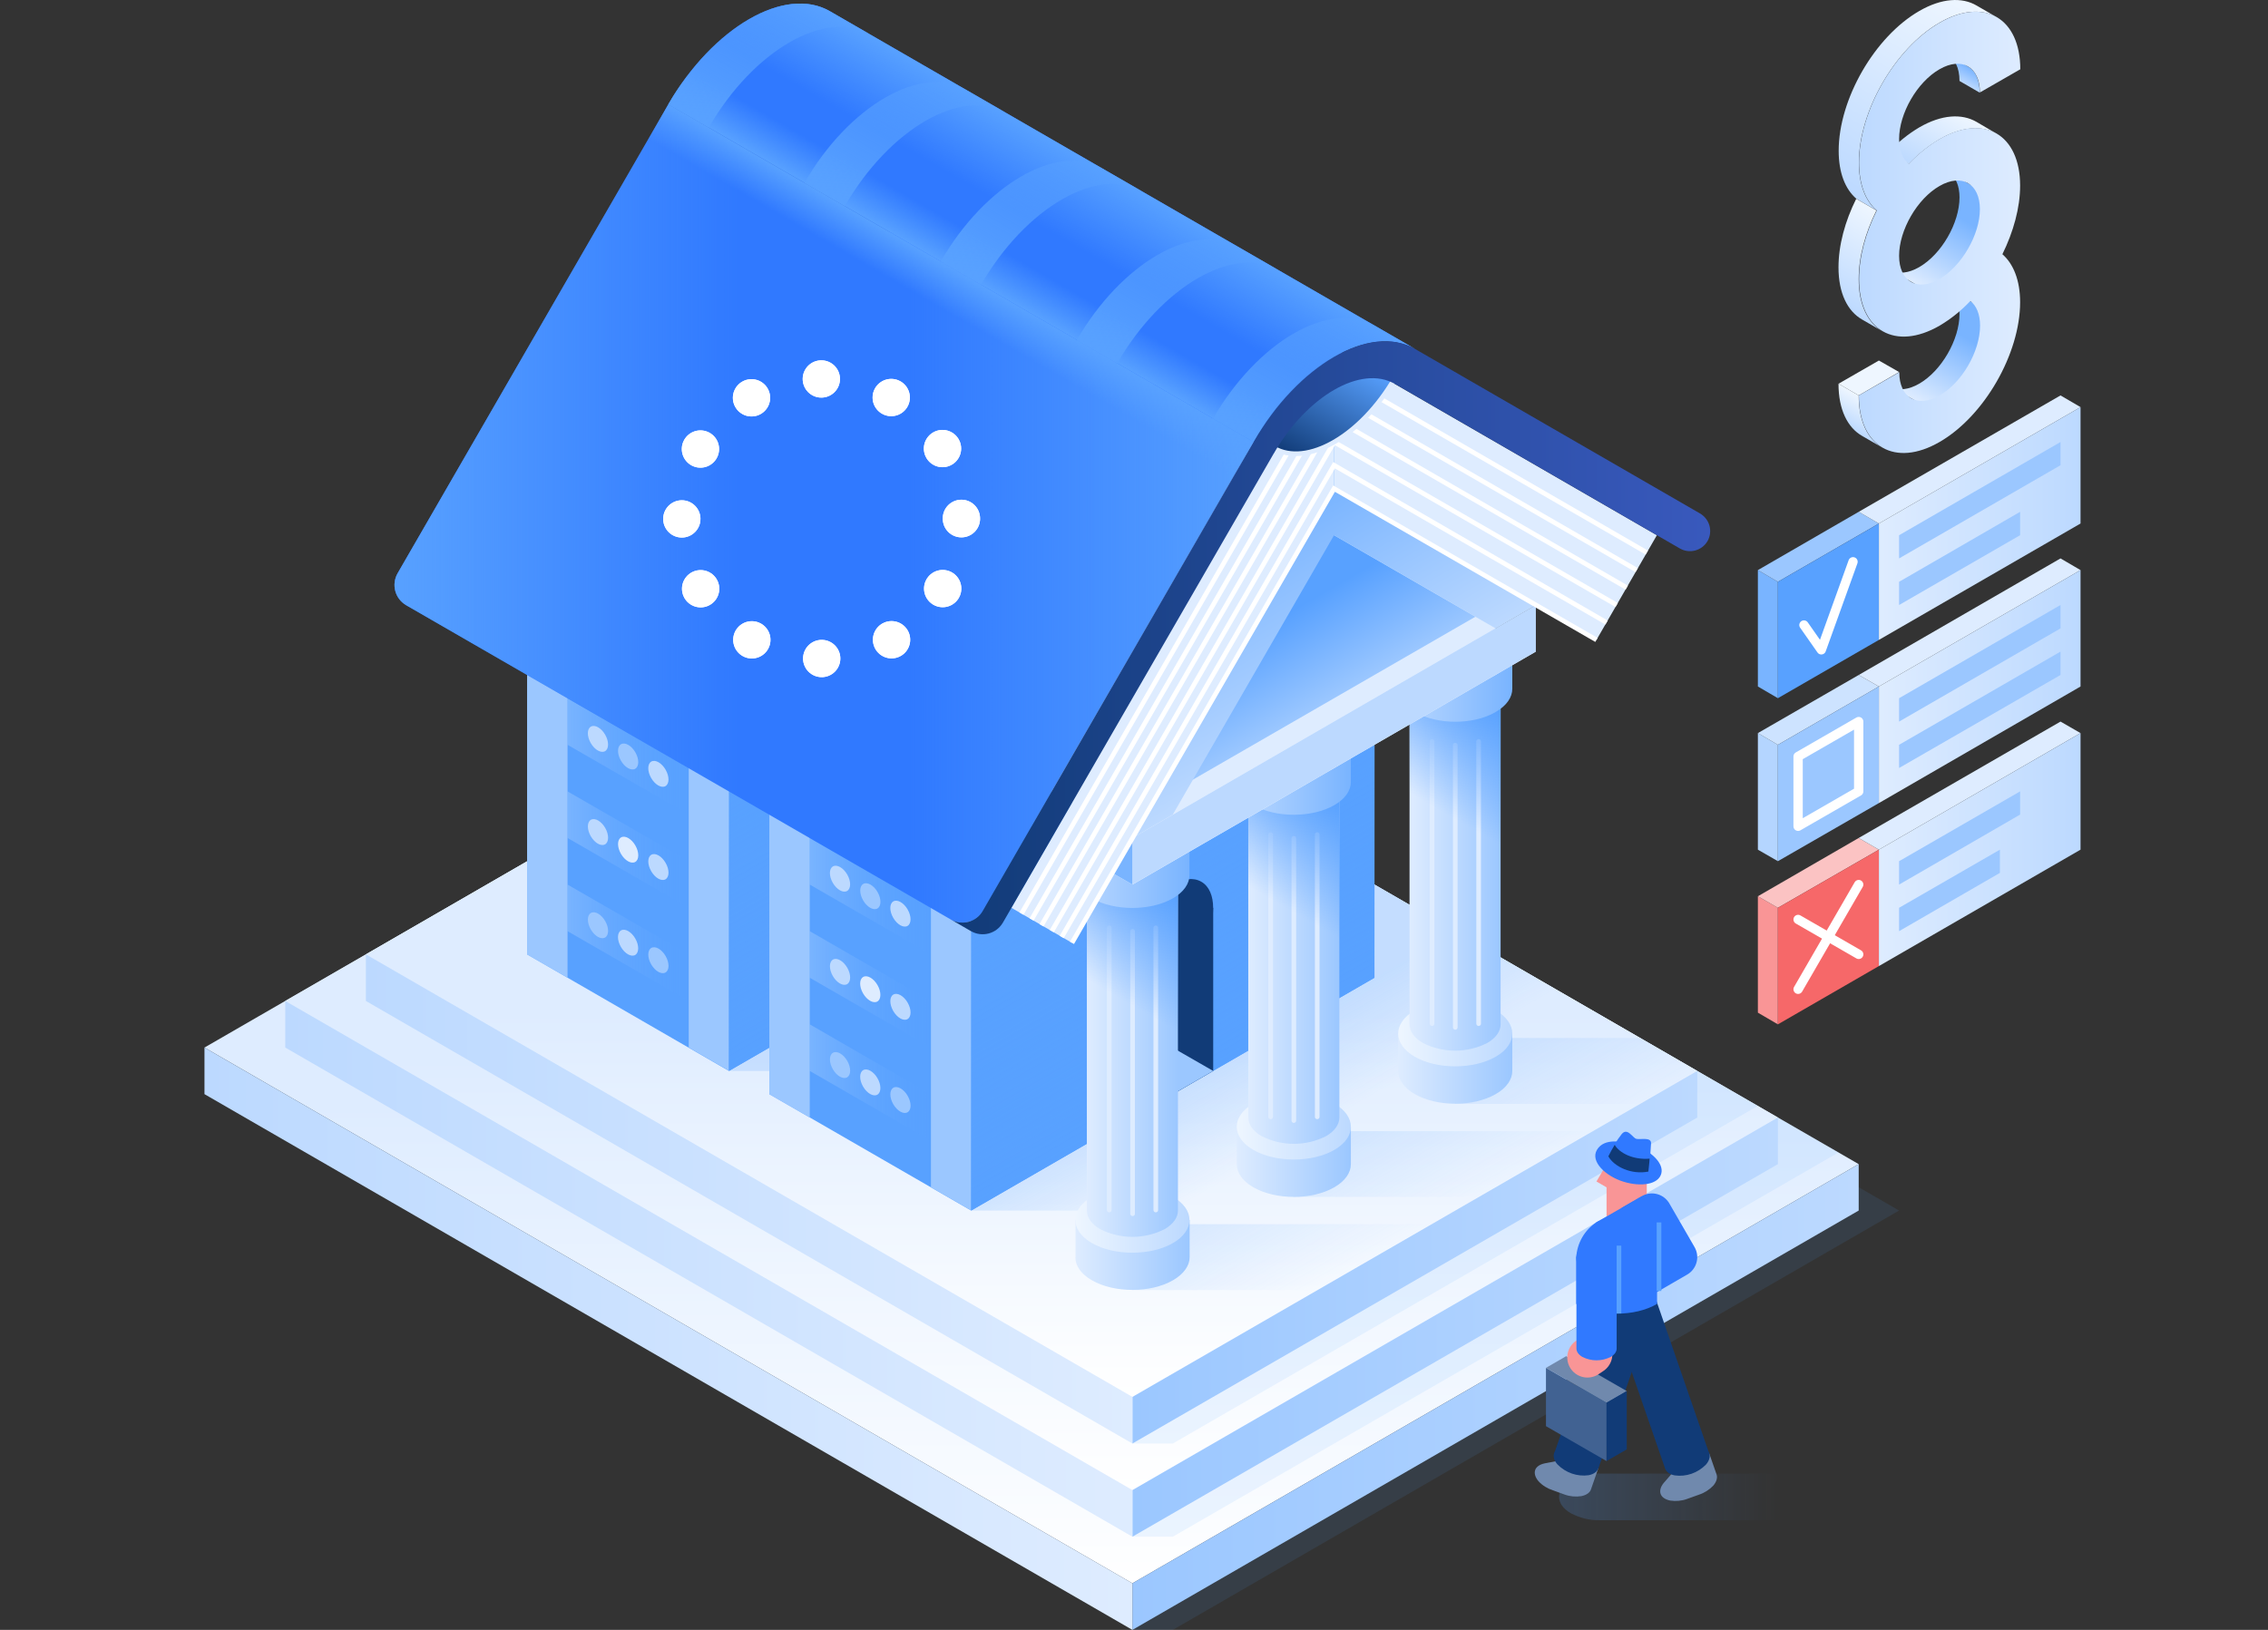 <?xml version="1.0" encoding="utf-8"?>
<!-- Generator: Adobe Illustrator 25.4.1, SVG Export Plug-In . SVG Version: 6.00 Build 0)  -->
<svg version="1.1" id="Ebene_1" xmlns="http://www.w3.org/2000/svg" xmlns:xlink="http://www.w3.org/1999/xlink" x="0px" y="0px"
	 viewBox="0 0 1280 920" style="enable-background:new 0 0 1280 920;" xml:space="preserve">
<rect x="0" y="0" width="1280" height="920" fill="#333333" stroke="none"/>
<style type="text/css">
	.st0{opacity:0.1;fill:#58A1FF;enable-background:new    ;}
	.st1{fill:url(#SVGID_1_);}
	.st2{fill:url(#SVGID_00000028312315401792302670000004483908640042117277_);}
	.st3{fill:url(#SVGID_00000102522650794158990040000011657495791067527592_);}
	.st4{fill:url(#SVGID_00000029030772857921978530000014825846311671698850_);}
	.st5{fill:url(#SVGID_00000168085896185455741710000011618995722602423457_);}
	.st6{fill:url(#SVGID_00000002370573449089540600000006762316635133681541_);}
	.st7{fill:url(#SVGID_00000081619369064737320010000017429831714330363013_);}
	.st8{opacity:0.2;fill:url(#SVGID_00000065041798815490049350000003245230228443131574_);enable-background:new    ;}
	.st9{opacity:0.2;fill:#58A1FF;enable-background:new    ;}
	.st10{opacity:0.2;fill:url(#SVGID_00000158721846647417904550000009841350185058782344_);enable-background:new    ;}
	.st11{opacity:0.2;fill:url(#SVGID_00000068653690830904719400000015954763442670846601_);enable-background:new    ;}
	.st12{opacity:0.2;fill:url(#SVGID_00000151543988584760716300000009581886271765165703_);enable-background:new    ;}
	.st13{fill:url(#SVGID_00000170251847564149953590000001856531837296072874_);}
	.st14{fill:url(#SVGID_00000152953560102615300210000007512961746558408884_);}
	.st15{fill:#58A1FF;}
	.st16{fill:url(#SVGID_00000163064314297761823350000008386671479694654094_);}
	.st17{fill:none;}
	.st18{fill:#9BC7FF;}
	.st19{fill:#DEECFF;}
	.st20{fill:#BCD9FF;}
	.st21{fill:#79B4FF;}
	.st22{fill:url(#SVGID_00000111180950782303107560000014345906786245149829_);}
	.st23{fill:url(#SVGID_00000047032295638519471610000000606705465219541667_);}
	.st24{fill:url(#SVGID_00000114771984862555268790000015331639667783686295_);}
	.st25{fill:#113B77;}
	.st26{fill:url(#SVGID_00000139986878208180336020000012827028353159616924_);}
	.st27{fill:url(#SVGID_00000135685315777757798530000002518585293155969698_);}
	.st28{fill:url(#SVGID_00000033369292315319565640000015454718150161483143_);}
	.st29{fill:none;stroke:#DEECFF;stroke-width:2.63;stroke-linecap:round;stroke-miterlimit:10;}
	.st30{fill:url(#SVGID_00000111899305325212187970000000039311080817639302_);}
	.st31{fill:url(#SVGID_00000122699482156727774620000016222746024550437792_);}
	.st32{fill:url(#SVGID_00000070082481312049471580000009398139870143168399_);}
	.st33{fill:url(#SVGID_00000054242125421233166430000001533486910092431520_);}
	.st34{fill:url(#SVGID_00000127027656029544713410000006449760014943720376_);}
	.st35{fill:url(#SVGID_00000109732688190666624440000012412722619476605108_);}
	.st36{fill:url(#SVGID_00000037662167674151459410000005803631521199173762_);}
	.st37{fill:url(#SVGID_00000152252573822404146060000018118243404889389194_);}
	.st38{fill:url(#SVGID_00000025414515164918958580000010068332604491752630_);}
	.st39{fill:url(#SVGID_00000017498388961047262940000003825973515199710114_);}
	.st40{fill:url(#SVGID_00000071523193282533722920000014868734083260602004_);}
	.st41{fill:url(#SVGID_00000097487813700763322870000013428643695362998410_);}
	.st42{fill:url(#SVGID_00000059993823924003766120000011755411407648696716_);}
	.st43{fill:url(#SVGID_00000052784718296961027710000013282252571600756897_);}
	.st44{fill:url(#SVGID_00000099644943597288534460000010401036033959331767_);}
	.st45{fill:url(#SVGID_00000076586931085183497880000002953238942100059013_);}
	.st46{fill:url(#SVGID_00000058590890653567795680000002151814733284389777_);}
	.st47{fill:url(#SVGID_00000026869719411210246370000013406156270513369473_);}
	.st48{fill:url(#SVGID_00000091696190463482695170000000521139899307725497_);}
	.st49{fill:url(#SVGID_00000088095743294055324750000007968792280306512804_);}
	.st50{fill:url(#SVGID_00000147930504285040681530000014294202705823400883_);}
	.st51{fill:url(#SVGID_00000180346616005559535670000007655058014916079549_);}
	.st52{fill:#EEF6FF;}
	.st53{fill:url(#SVGID_00000141426669660436347520000011824010617003078332_);}
	.st54{fill:url(#SVGID_00000129201643716274082280000000470492190366684333_);}
	.st55{fill:url(#SVGID_00000069360312025869952410000005614105604377052335_);}
	.st56{fill:url(#SVGID_00000129195764574208376410000004567385021503526276_);}
	.st57{fill:url(#SVGID_00000108993127317236223390000010236286415668423342_);}
	.st58{opacity:0.2;fill:url(#SVGID_00000057862411210907175360000004521672297993857435_);enable-background:new    ;}
	.st59{fill:#7089AD;}
	.st60{fill:#F99596;}
	.st61{fill:none;stroke:#113B77;stroke-width:26.295;stroke-linejoin:round;}
	.st62{fill:#3079FF;}
	.st63{fill:#416292;}
	.st64{fill:none;stroke:#F99596;stroke-width:22.745;stroke-linecap:round;stroke-linejoin:round;}
	.st65{fill:none;stroke:#3079FF;stroke-width:22.745;stroke-linejoin:round;}
	.st66{fill:none;stroke:#58A1FF;stroke-width:2.63;stroke-miterlimit:10;}
	.st67{fill:#B4D5FF;}
	.st68{fill:#CDE3FF;}
	.st69{fill:url(#SVGID_00000011710095416623982880000006902286899359488413_);}
	.st70{fill:none;stroke:#FFFFFF;stroke-width:5.259;stroke-linecap:round;stroke-linejoin:round;}
	.st71{fill:#FBC3C3;}
	.st72{fill:#F66869;}
	.st73{fill:url(#SVGID_00000168080107900865323190000005031053558414112912_);}
	.st74{fill:url(#SVGID_00000133499589508190760270000012199885634230980776_);}
	.st75{fill:url(#SVGID_00000006681077740869222480000006743633492911407797_);}
	.st76{fill:url(#SVGID_00000137090446491008420450000006258267317976949662_);}
	.st77{fill:none;stroke:#FFFFFF;stroke-width:21.036;stroke-linecap:round;stroke-miterlimit:10;stroke-dasharray:0,41.296;}
	.st78{fill:none;stroke:#FFFFFF;stroke-width:2.63;stroke-miterlimit:10;}
	.st79{fill:url(#SVGID_00000172409199914097986660000015740658928586995347_);}
	.st80{fill:none;stroke:#DEECFF;stroke-width:2.63;stroke-miterlimit:10;}
	.st81{fill:url(#SVGID_00000077315186471597289120000014155708915269500053_);}
	.st82{fill:url(#SVGID_00000002364587169184727240000016856816316037020599_);}
	.st83{fill:url(#SVGID_00000178926003898267592160000015580122287842695820_);}
	.st84{fill:url(#SVGID_00000084521528895841169810000003640678047494601890_);}
	.st85{fill:url(#SVGID_00000119831244425766972510000006723526393426163085_);}
	.st86{fill:url(#SVGID_00000040551019439904677580000003064956006481466524_);}
	.st87{fill:url(#SVGID_00000177465852398735340800000010353174856264647324_);}
	.st88{fill:url(#SVGID_00000054986958470920191340000015183498836806040737_);}
	.st89{fill:url(#SVGID_00000098190415768624225130000004786158228210998429_);}
</style>
<g>
	<g id="_04">
		<polygon class="st0" points="138.2,617.6 639.1,920 661.9,920 1071.8,683.3 548,381 		"/>
		
			<linearGradient id="SVGID_1_" gradientUnits="userSpaceOnUse" x1="582.219" y1="24.184" x2="582.219" y2="563.225" gradientTransform="matrix(1 0 0 -1 0 917.89)">
			<stop  offset="0" style="stop-color:#FFFFFF"/>
			<stop  offset="0.5" style="stop-color:#DEECFF"/>
		</linearGradient>
		<polygon class="st1" points="115.4,591.3 639.1,893.7 1049,657.1 525.2,354.7 		"/>
		<polygon class="st0" points="1003.4,630.8 639.1,854.3 639.1,867.4 661.9,867.4 1037.6,650.5 		"/>
		
			<linearGradient id="SVGID_00000128450287801270334490000013050852469637404841_" gradientUnits="userSpaceOnUse" x1="639.108" y1="129.363" x2="1049.002" y2="129.363" gradientTransform="matrix(1 0 0 -1 0 917.89)">
			<stop  offset="0" style="stop-color:#9BC7FF"/>
			<stop  offset="1" style="stop-color:#BCD9FF"/>
		</linearGradient>
		<polygon style="fill:url(#SVGID_00000128450287801270334490000013050852469637404841_);" points="639.1,920 639.1,893.7 
			1049,657.1 1049,683.3 		"/>
		
			<linearGradient id="SVGID_00000070796729562833668460000009729643754953823913_" gradientUnits="userSpaceOnUse" x1="115.437" y1="162.231" x2="639.108" y2="162.231" gradientTransform="matrix(1 0 0 -1 0 917.89)">
			<stop  offset="0" style="stop-color:#BCD9FF"/>
			<stop  offset="1" style="stop-color:#DEECFF"/>
		</linearGradient>
		<polygon style="fill:url(#SVGID_00000070796729562833668460000009729643754953823913_);" points="639.1,920 639.1,893.7 
			115.4,591.3 115.4,617.6 		"/>
		
			<linearGradient id="SVGID_00000115506251207131417100000009824693025020105379_" gradientUnits="userSpaceOnUse" x1="582.213" y1="76.774" x2="582.213" y2="563.225" gradientTransform="matrix(1 0 0 -1 0 917.89)">
			<stop  offset="0" style="stop-color:#FFFFFF"/>
			<stop  offset="0.5" style="stop-color:#DEECFF"/>
		</linearGradient>
		<polygon style="fill:url(#SVGID_00000115506251207131417100000009824693025020105379_);" points="161,565 639.1,841.1 
			1003.4,630.8 525.2,354.7 		"/>
		<polygon class="st0" points="957.9,604.5 639.1,801.7 639.1,814.8 661.9,814.8 992.1,624.2 		"/>
		
			<linearGradient id="SVGID_00000143588842068915006830000017948704699192006016_" gradientUnits="userSpaceOnUse" x1="639.108" y1="168.805" x2="1003.446" y2="168.805" gradientTransform="matrix(1 0 0 -1 0 917.89)">
			<stop  offset="0" style="stop-color:#9BC7FF"/>
			<stop  offset="1" style="stop-color:#BCD9FF"/>
		</linearGradient>
		<polygon style="fill:url(#SVGID_00000143588842068915006830000017948704699192006016_);" points="639.1,867.4 639.1,841.1 
			1003.4,630.8 1003.4,657.1 		"/>
		
			<linearGradient id="SVGID_00000110437885343654787350000018148812471206370718_" gradientUnits="userSpaceOnUse" x1="160.979" y1="201.673" x2="639.108" y2="201.673" gradientTransform="matrix(1 0 0 -1 0 917.89)">
			<stop  offset="0" style="stop-color:#BCD9FF"/>
			<stop  offset="1" style="stop-color:#DEECFF"/>
		</linearGradient>
		<polygon style="fill:url(#SVGID_00000110437885343654787350000018148812471206370718_);" points="639.1,867.4 639.1,841.1 
			161,565 161,591.3 		"/>
		
			<linearGradient id="SVGID_00000142878868186643073330000007265427605166975660_" gradientUnits="userSpaceOnUse" x1="582.219" y1="129.363" x2="582.219" y2="563.225" gradientTransform="matrix(1 0 0 -1 0 917.89)">
			<stop  offset="0" style="stop-color:#FFFFFF"/>
			<stop  offset="0.5" style="stop-color:#DEECFF"/>
		</linearGradient>
		<polygon style="fill:url(#SVGID_00000142878868186643073330000007265427605166975660_);" points="206.5,538.7 639.1,788.5 
			957.9,604.5 525.2,354.7 		"/>
		
			<linearGradient id="SVGID_00000027586407328809551610000014249106187058190258_" gradientUnits="userSpaceOnUse" x1="670.364" y1="371.083" x2="727.356" y2="272.353" gradientTransform="matrix(1 0 0 -1 0 917.89)">
			<stop  offset="0.5" style="stop-color:#58A1FF"/>
			<stop  offset="1" style="stop-color:#58A1FF;stop-opacity:0"/>
		</linearGradient>
		
			<polygon style="opacity:0.2;fill:url(#SVGID_00000027586407328809551610000014249106187058190258_);enable-background:new    ;" points="
			548.1,683.3 661.9,683.3 878.2,558.4 764.3,492.6 		"/>
		<polygon class="st9" points="411.4,604.5 479.8,604.5 434.2,578.2 		"/>
		
			<linearGradient id="SVGID_00000047740308817734828040000005425657048383509667_" gradientUnits="userSpaceOnUse" x1="694.399" y1="258.748" x2="736.607" y2="185.653" gradientTransform="matrix(1 0 0 -1 0 917.89)">
			<stop  offset="0" style="stop-color:#58A1FF"/>
			<stop  offset="1" style="stop-color:#58A1FF;stop-opacity:0"/>
		</linearGradient>
		
			<polygon style="opacity:0.2;fill:url(#SVGID_00000047740308817734828040000005425657048383509667_);enable-background:new    ;" points="
			639.2,691 639.2,728.2 743.6,728.2 807.9,691 		"/>
		
			<linearGradient id="SVGID_00000111911128177038171000000014884752291713940614_" gradientUnits="userSpaceOnUse" x1="785.471" y1="311.324" x2="827.679" y2="238.229" gradientTransform="matrix(1 0 0 -1 0 917.89)">
			<stop  offset="0" style="stop-color:#58A1FF"/>
			<stop  offset="1" style="stop-color:#58A1FF;stop-opacity:0"/>
		</linearGradient>
		
			<polygon style="opacity:0.2;fill:url(#SVGID_00000111911128177038171000000014884752291713940614_);enable-background:new    ;" points="
			730.2,638.5 730.2,675.6 834.6,675.6 899,638.5 		"/>
		
			<linearGradient id="SVGID_00000125596953823100744570000002360801398990038155_" gradientUnits="userSpaceOnUse" x1="860.455" y1="354.61" x2="902.658" y2="281.524" gradientTransform="matrix(1 0 0 -1 0 917.89)">
			<stop  offset="0" style="stop-color:#58A1FF"/>
			<stop  offset="1" style="stop-color:#58A1FF;stop-opacity:0"/>
		</linearGradient>
		
			<polygon style="opacity:0.2;fill:url(#SVGID_00000125596953823100744570000002360801398990038155_);enable-background:new    ;" points="
			925.7,585.9 821.3,585.9 821.3,623.1 925.7,623.1 957.9,604.5 		"/>
		
			<linearGradient id="SVGID_00000089559191021764831300000003312680930666664381_" gradientUnits="userSpaceOnUse" x1="639.108" y1="208.247" x2="957.904" y2="208.247" gradientTransform="matrix(1 0 0 -1 0 917.89)">
			<stop  offset="0" style="stop-color:#9BC7FF"/>
			<stop  offset="1" style="stop-color:#BCD9FF"/>
		</linearGradient>
		<polygon style="fill:url(#SVGID_00000089559191021764831300000003312680930666664381_);" points="639.1,814.8 639.1,788.5 
			957.9,604.5 957.9,630.8 		"/>
		
			<linearGradient id="SVGID_00000080207424344797583040000015420496467770393518_" gradientUnits="userSpaceOnUse" x1="206.535" y1="241.115" x2="639.108" y2="241.115" gradientTransform="matrix(1 0 0 -1 0 917.89)">
			<stop  offset="0" style="stop-color:#BCD9FF"/>
			<stop  offset="1" style="stop-color:#DEECFF"/>
		</linearGradient>
		<polygon style="fill:url(#SVGID_00000080207424344797583040000015420496467770393518_);" points="639.1,814.8 639.1,788.5 
			206.5,538.7 206.5,565 		"/>
		<polygon class="st15" points="411.4,604.5 297.5,538.7 297.5,249.5 411.5,315.2 		"/>
		
			<linearGradient id="SVGID_00000055677887033706994300000001890451953154447794_" gradientUnits="userSpaceOnUse" x1="1237.482" y1="490.914" x2="1305.849" y2="490.914" gradientTransform="matrix(-1 0 0 -1 1626.16 917.89)">
			<stop  offset="0" style="stop-color:#58A1FF;stop-opacity:0"/>
			<stop  offset="1" style="stop-color:#79B4FF"/>
		</linearGradient>
		<path style="fill:url(#SVGID_00000055677887033706994300000001890451953154447794_);" d="M388.7,354.7l-68.4-39.4v-26.3l68.4,39.4
			V354.7z M388.7,381l-68.4-39.4v26.3l68.4,39.4V381z M388.7,433.5l-68.4-39.4v26.3l68.4,39.4V433.5z M388.7,486.1l-68.4-39.4V473
			l68.4,39.4V486.1z M388.7,538.7l-68.4-39.4v26.3l68.4,39.4V538.7z"/>
		<polygon class="st17" points="365.9,334.9 377.3,341.5 377.3,328.4 365.9,321.8 		"/>
		<polygon class="st17" points="365.9,387.5 377.3,394.1 377.3,381 365.9,374.4 		"/>
		<polygon class="st17" points="365.9,440.1 377.3,446.7 377.3,433.5 365.9,427 		"/>
		<polygon class="st17" points="365.9,492.7 377.3,499.3 377.3,486.1 365.9,479.6 		"/>
		<polygon class="st17" points="365.9,545.3 377.3,551.9 377.3,538.7 365.9,532.2 		"/>
		<ellipse transform="matrix(0.866 -0.5 0.5 0.866 -116.042 230.244)" class="st18" cx="371.6" cy="331.7" rx="4.7" ry="8"/>
		<ellipse transform="matrix(0.866 -0.5 0.5 0.866 -142.337 237.289)" class="st19" cx="371.6" cy="384.2" rx="4.7" ry="8"/>
		<ellipse transform="matrix(0.866 -0.5 0.5 0.866 -168.632 244.335)" class="st20" cx="371.6" cy="436.8" rx="4.7" ry="8"/>
		<ellipse transform="matrix(0.866 -0.5 0.5 0.866 -194.921 251.379)" class="st20" cx="371.6" cy="489.4" rx="4.7" ry="8"/>
		<ellipse transform="matrix(0.866 -0.5 0.5 0.866 -221.217 258.425)" class="st18" cx="371.6" cy="542" rx="4.7" ry="8"/>
		<polygon class="st17" points="348.8,325.1 360.2,331.7 360.2,318.5 348.8,311.9 		"/>
		<polygon class="st17" points="348.8,377.7 360.2,384.2 360.2,371.1 348.8,364.5 		"/>
		<polygon class="st17" points="348.8,430.3 360.2,436.8 360.2,423.7 348.8,417.1 		"/>
		<polygon class="st17" points="348.8,482.9 360.2,489.4 360.2,476.3 348.8,469.7 		"/>
		<polygon class="st17" points="348.8,535.4 360.2,542 360.2,528.9 348.8,522.3 		"/>
		<ellipse transform="matrix(0.866 -0.5 0.5 0.866 -113.4 220.383)" class="st20" cx="354.5" cy="321.8" rx="4.7" ry="8"/>
		<ellipse transform="matrix(0.866 -0.5 0.5 0.866 -139.695 227.429)" class="st18" cx="354.5" cy="374.4" rx="4.7" ry="8"/>
		<ellipse transform="matrix(0.866 -0.5 0.5 0.866 -165.99 234.475)" class="st18" cx="354.5" cy="427" rx="4.7" ry="8"/>
		<ellipse transform="matrix(0.866 -0.5 0.5 0.866 -192.279 241.519)" class="st19" cx="354.5" cy="479.6" rx="4.7" ry="8"/>
		<ellipse transform="matrix(0.866 -0.5 0.5 0.866 -218.574 248.565)" class="st20" cx="354.5" cy="532.1" rx="4.7" ry="8"/>
		<polygon class="st17" points="331.8,315.2 343.1,321.8 343.1,308.6 331.8,302.1 		"/>
		<polygon class="st17" points="331.8,367.8 343.1,374.4 343.1,361.2 331.8,354.7 		"/>
		<polygon class="st17" points="331.8,420.4 343.1,427 343.1,413.8 331.8,407.3 		"/>
		<polygon class="st17" points="331.8,473 343.1,479.6 343.1,466.4 331.8,459.8 		"/>
		<polygon class="st17" points="331.8,525.6 343.1,532.2 343.1,519 331.8,512.4 		"/>
		<ellipse transform="matrix(0.866 -0.5 0.5 0.866 -110.757 210.524)" class="st19" cx="337.5" cy="311.9" rx="4.7" ry="8"/>
		<ellipse transform="matrix(0.866 -0.5 0.5 0.866 -137.053 217.569)" class="st18" cx="337.5" cy="364.5" rx="4.7" ry="8"/>
		<ellipse transform="matrix(0.866 -0.5 0.5 0.866 -163.348 224.615)" class="st20" cx="337.5" cy="417.1" rx="4.7" ry="8"/>
		<ellipse transform="matrix(0.866 -0.5 0.5 0.866 -189.638 231.653)" class="st20" cx="337.5" cy="469.7" rx="4.7" ry="8"/>
		<ellipse transform="matrix(0.866 -0.5 0.5 0.866 -215.934 238.698)" class="st18" cx="337.5" cy="522.3" rx="4.7" ry="8"/>
		<path class="st18" d="M320.3,551.9l-22.8-13.1V249.5l22.8,13.1V551.9z M411.5,315.2l-22.8-13.1v289.2l22.7,13.1L411.5,315.2z"/>
		<polygon class="st21" points="297.5,249.5 411.5,315.2 639.1,183.8 525.3,118 		"/>
		<polygon class="st15" points="411.4,604.5 639.1,473 639.1,183.8 411.5,315.2 		"/>
		
			<linearGradient id="SVGID_00000151531155741081869040000012951154522388976568_" gradientUnits="userSpaceOnUse" x1="462.646" y1="632.221" x2="587.889" y2="415.287" gradientTransform="matrix(1 0 0 -1 0 917.89)">
			<stop  offset="0" style="stop-color:#58A1FF;stop-opacity:0"/>
			<stop  offset="1" style="stop-color:#58A1FF"/>
		</linearGradient>
		<polygon style="fill:url(#SVGID_00000151531155741081869040000012951154522388976568_);" points="411.4,604.5 639.1,473 
			639.1,183.8 411.5,315.2 		"/>
		<polygon class="st15" points="548.1,683.3 434.2,617.6 434.2,328.4 548.1,394.1 		"/>
		
			<linearGradient id="SVGID_00000154400139969207753810000010618203716436334515_" gradientUnits="userSpaceOnUse" x1="1100.842" y1="412.03" x2="1169.208" y2="412.03" gradientTransform="matrix(-1 0 0 -1 1626.16 917.89)">
			<stop  offset="0" style="stop-color:#58A1FF;stop-opacity:0"/>
			<stop  offset="1" style="stop-color:#79B4FF"/>
		</linearGradient>
		<path style="fill:url(#SVGID_00000154400139969207753810000010618203716436334515_);" d="M525.3,433.5L457,394.1v-26.3l68.4,39.4
			V433.5z M525.3,459.8L457,420.4v26.3l68.4,39.4V459.8z M525.3,512.4L457,473v26.3l68.4,39.4V512.4z M525.3,565L457,525.6v26.3
			l68.4,39.4V565z M525.3,617.6L457,578.2v26.3l68.4,39.4V617.6z"/>
		<polygon class="st17" points="502.5,413.8 513.9,420.4 513.9,407.3 502.5,400.7 		"/>
		<polygon class="st17" points="502.5,466.4 513.9,473 513.9,459.8 502.5,453.3 		"/>
		<polygon class="st17" points="502.5,519 513.9,525.6 513.9,512.4 502.5,505.9 		"/>
		<polygon class="st17" points="502.5,571.6 513.9,578.2 513.9,565 502.5,558.4 		"/>
		<polygon class="st17" points="502.5,624.2 513.9,630.8 513.9,617.6 502.5,611 		"/>
		<ellipse transform="matrix(0.866 -0.5 0.5 0.866 -137.181 309.124)" class="st18" cx="508.2" cy="410.5" rx="4.7" ry="8"/>
		<ellipse transform="matrix(0.866 -0.5 0.5 0.866 -163.476 316.17)" class="st19" cx="508.2" cy="463.1" rx="4.7" ry="8"/>
		<ellipse transform="matrix(0.866 -0.5 0.5 0.866 -189.771 323.216)" class="st20" cx="508.2" cy="515.7" rx="4.7" ry="8"/>
		<ellipse transform="matrix(0.866 -0.5 0.5 0.866 -216.06 330.26)" class="st20" cx="508.2" cy="568.3" rx="4.7" ry="8"/>
		<ellipse transform="matrix(0.866 -0.5 0.5 0.866 -242.356 337.305)" class="st18" cx="508.2" cy="620.9" rx="4.7" ry="8"/>
		<polygon class="st17" points="485.5,404 496.9,410.5 496.9,397.4 485.5,390.8 		"/>
		<polygon class="st17" points="485.5,456.6 496.9,463.1 496.9,450 485.5,443.4 		"/>
		<polygon class="st17" points="485.5,509.1 496.9,515.7 496.9,502.6 485.5,496 		"/>
		<polygon class="st17" points="485.5,561.7 496.9,568.3 496.9,555.2 485.5,548.6 		"/>
		<polygon class="st17" points="485.5,614.3 496.9,620.9 496.9,607.8 485.5,601.2 		"/>
		<ellipse transform="matrix(0.866 -0.5 0.5 0.866 -134.538 299.264)" class="st20" cx="491.2" cy="400.7" rx="4.7" ry="8"/>
		<ellipse transform="matrix(0.866 -0.5 0.5 0.866 -160.834 306.31)" class="st18" cx="491.2" cy="453.3" rx="4.7" ry="8"/>
		<ellipse transform="matrix(0.866 -0.5 0.5 0.866 -187.129 313.356)" class="st18" cx="491.2" cy="505.9" rx="4.7" ry="8"/>
		<ellipse transform="matrix(0.866 -0.5 0.5 0.866 -213.418 320.4)" class="st19" cx="491.2" cy="558.4" rx="4.7" ry="8"/>
		<ellipse transform="matrix(0.866 -0.5 0.5 0.866 -239.713 327.445)" class="st20" cx="491.2" cy="611" rx="4.7" ry="8"/>
		<polygon class="st17" points="468.4,394.1 479.8,400.7 479.8,387.5 468.4,381 		"/>
		<polygon class="st17" points="468.4,446.7 479.8,453.3 479.8,440.1 468.4,433.5 		"/>
		<polygon class="st17" points="468.4,499.3 479.8,505.9 479.8,492.7 468.4,486.1 		"/>
		<polygon class="st17" points="468.4,551.9 479.8,558.4 479.8,545.3 468.4,538.7 		"/>
		<polygon class="st17" points="468.4,604.5 479.8,611 479.8,597.9 468.4,591.3 		"/>
		<ellipse transform="matrix(0.866 -0.5 0.5 0.866 -131.896 289.403)" class="st19" cx="474.1" cy="390.8" rx="4.7" ry="8"/>
		<ellipse transform="matrix(0.866 -0.5 0.5 0.866 -158.191 296.449)" class="st18" cx="474.1" cy="443.4" rx="4.7" ry="8"/>
		<ellipse transform="matrix(0.866 -0.5 0.5 0.866 -184.486 303.494)" class="st20" cx="474.1" cy="496" rx="4.7" ry="8"/>
		<ellipse transform="matrix(0.866 -0.5 0.5 0.866 -210.775 310.538)" class="st20" cx="474.1" cy="548.6" rx="4.7" ry="8"/>
		<ellipse transform="matrix(0.866 -0.5 0.5 0.866 -237.07 317.584)" class="st18" cx="474.1" cy="601.2" rx="4.7" ry="8"/>
		<path class="st18" d="M457,630.8l-22.8-13.1V328.4l22.8,13.1V630.8z M548.1,394.1L525.4,381v289.2l22.8,13.1V394.1z"/>
		<polygon class="st21" points="434.2,328.4 548.1,394.1 775.8,262.7 661.9,196.9 		"/>
		<polygon class="st15" points="548.1,683.3 775.7,551.9 775.8,262.7 548.1,394.1 		"/>
		
			<linearGradient id="SVGID_00000042702047383353909240000001344472351071553673_" gradientUnits="userSpaceOnUse" x1="599.302" y1="553.354" x2="724.547" y2="336.417" gradientTransform="matrix(1 0 0 -1 0 917.89)">
			<stop  offset="0" style="stop-color:#58A1FF;stop-opacity:0"/>
			<stop  offset="1" style="stop-color:#58A1FF"/>
		</linearGradient>
		<polygon style="fill:url(#SVGID_00000042702047383353909240000001344472351071553673_);" points="548.1,683.3 775.7,551.9 
			775.8,262.7 548.1,394.1 		"/>
		<polyline class="st25" points="684.7,604.5 684.7,512.4 639.1,538.7 639.1,630.8 		"/>
		<ellipse transform="matrix(0.5 -0.866 0.866 0.5 -124.219 835.99)" class="st25" cx="661.9" cy="525.6" rx="32.2" ry="18.6"/>
		<polygon class="st18" points="684.7,604.5 650.4,584.8 639.1,591.3 639.1,630.8 		"/>
		<polygon class="st17" points="639.2,735.9 684.7,709.6 639.2,683.3 593.6,709.6 		"/>
		<polygon class="st17" points="639.1,499.3 684.6,473.3 639.1,446.7 593.5,473 		"/>
		
			<linearGradient id="SVGID_00000107571352256886660940000001843458815186900109_" gradientUnits="userSpaceOnUse" x1="606.923" y1="209.483" x2="671.345" y2="209.483" gradientTransform="matrix(1 0 0 -1 0 917.89)">
			<stop  offset="0" style="stop-color:#DEECFF"/>
			<stop  offset="1" style="stop-color:#9BC7FF"/>
		</linearGradient>
		<path style="fill:url(#SVGID_00000107571352256886660940000001843458815186900109_);" d="M606.9,709.6c0,4.8,3.1,9.5,9.4,13.1
			c6.3,3.6,14.5,5.4,22.8,5.4c8.3,0,16.5-1.8,22.8-5.4c6.3-3.6,9.5-8.4,9.5-13.1v-21h-64.4V709.6z"/>
		
			<linearGradient id="SVGID_00000183927282232365770650000015719862525061686689_" gradientUnits="userSpaceOnUse" x1="606.963" y1="229.283" x2="671.345" y2="229.283" gradientTransform="matrix(1 0 0 -1 0 917.89)">
			<stop  offset="0" style="stop-color:#EEF6FF"/>
			<stop  offset="1" style="stop-color:#BCD9FF"/>
		</linearGradient>
		<path style="fill:url(#SVGID_00000183927282232365770650000015719862525061686689_);" d="M661.9,675.5c-6.3-3.6-14.5-5.4-22.8-5.4
			c-8.2,0-16.5,1.8-22.8,5.4s-9.4,8.4-9.4,13.1s3.1,9.5,9.4,13.1s14.5,5.4,22.8,5.4c8.3,0,16.5-1.8,22.8-5.4
			c6.3-3.6,9.4-8.4,9.4-13.2C671.3,683.9,668.2,679.1,661.9,675.5z"/>
		
			<linearGradient id="SVGID_00000168812289742903390090000007012639054282259840_" gradientUnits="userSpaceOnUse" x1="613.405" y1="337.097" x2="664.916" y2="337.097" gradientTransform="matrix(1 0 0 -1 0 917.89)">
			<stop  offset="0" style="stop-color:#DEECFF"/>
			<stop  offset="1" style="stop-color:#9BC7FF"/>
		</linearGradient>
		<path style="fill:url(#SVGID_00000168812289742903390090000007012639054282259840_);" d="M613.4,683.3c0,3.8,2.5,7.6,7.5,10.5
			c11.4,5.8,25,5.8,36.4,0c5-2.9,7.5-6.7,7.5-10.5V478.2c0-3.8-2.5-7.6-7.5-10.5c-11.4-5.8-25-5.8-36.4,0c-5,2.9-7.5,6.7-7.5,10.5
			V683.3z"/>
		<g>
			<line class="st29" x1="639.2" y1="685.1" x2="639.2" y2="525.7"/>
			<line class="st29" x1="652.3" y1="683" x2="652.3" y2="523.7"/>
			<line class="st29" x1="626" y1="683" x2="626" y2="523.7"/>
		</g>
		
			<linearGradient id="SVGID_00000088821106740771248130000014139549786456065188_" gradientUnits="userSpaceOnUse" x1="610.693" y1="327.264" x2="667.628" y2="425.854" gradientTransform="matrix(1 0 0 -1 0 917.89)">
			<stop  offset="0.3" style="stop-color:#58A1FF;stop-opacity:0"/>
			<stop  offset="0.9" style="stop-color:#58A1FF"/>
		</linearGradient>
		<path style="fill:url(#SVGID_00000088821106740771248130000014139549786456065188_);" d="M613.4,586c0,3.8,2.5,7.6,7.5,10.5
			c11.4,5.8,25,5.8,36.4,0c5-2.9,7.5-6.7,7.5-10.5v-89.4c0-3.8-2.5-7.6-7.5-10.5c-11.4-5.8-25-5.8-36.4,0c-5,2.9-7.5,6.7-7.5,10.5
			V586z"/>
		
			<linearGradient id="SVGID_00000019658799917005762510000014522155009781956017_" gradientUnits="userSpaceOnUse" x1="606.923" y1="425.112" x2="671.319" y2="425.112" gradientTransform="matrix(1 0 0 -1 0 917.89)">
			<stop  offset="0" style="stop-color:#BCD9FF"/>
			<stop  offset="1" style="stop-color:#79B4FF"/>
		</linearGradient>
		<path style="fill:url(#SVGID_00000019658799917005762510000014522155009781956017_);" d="M606.9,494c0,4.8,3.1,9.5,9.4,13.1
			c6.3,3.6,14.5,5.4,22.8,5.4c8.3,0,16.5-1.8,22.8-5.4c6.3-3.6,9.4-8.4,9.4-13.1v-21h-64.4V494z"/>
		
			<linearGradient id="SVGID_00000156565055017998414010000011654984957182344378_" gradientUnits="userSpaceOnUse" x1="606.963" y1="444.912" x2="671.345" y2="444.912" gradientTransform="matrix(1 0 0 -1 0 917.89)">
			<stop  offset="0" style="stop-color:#DEECFF"/>
			<stop  offset="1" style="stop-color:#BCD9FF"/>
		</linearGradient>
		<path style="fill:url(#SVGID_00000156565055017998414010000011654984957182344378_);" d="M661.9,459.8c-6.3-3.6-14.5-5.4-22.8-5.4
			c-8.2,0-16.5,1.8-22.8,5.4c-6.3,3.6-9.4,8.4-9.4,13.1c0,4.8,3.1,9.5,9.4,13.1c6.3,3.6,14.5,5.4,22.8,5.4c8.3,0,16.5-1.8,22.8-5.4
			c6.3-3.6,9.4-8.4,9.4-13.1S668.2,463.5,661.9,459.8z"/>
		<polygon class="st17" points="730.2,683.3 775.8,657.1 730.2,630.8 684.7,657.1 		"/>
		<polygon class="st17" points="730.2,446.7 775.8,420.4 730.2,394.1 684.7,420.4 		"/>
		
			<linearGradient id="SVGID_00000031194411281626174530000014358508090988768164_" gradientUnits="userSpaceOnUse" x1="698.008" y1="262.059" x2="762.43" y2="262.059" gradientTransform="matrix(1 0 0 -1 0 917.89)">
			<stop  offset="0" style="stop-color:#DEECFF"/>
			<stop  offset="1" style="stop-color:#9BC7FF"/>
		</linearGradient>
		<path style="fill:url(#SVGID_00000031194411281626174530000014358508090988768164_);" d="M698,657.1c0,4.8,3.1,9.5,9.4,13.1
			c6.3,3.6,14.5,5.4,22.8,5.4c8.3,0,16.5-1.8,22.8-5.4c6.3-3.6,9.4-8.4,9.4-13.1v-21H698L698,657.1z"/>
		
			<linearGradient id="SVGID_00000101814476291213639070000000499168387344790953_" gradientUnits="userSpaceOnUse" x1="698.034" y1="281.872" x2="762.43" y2="281.872" gradientTransform="matrix(1 0 0 -1 0 917.89)">
			<stop  offset="0" style="stop-color:#EEF6FF"/>
			<stop  offset="1" style="stop-color:#BCD9FF"/>
		</linearGradient>
		<path style="fill:url(#SVGID_00000101814476291213639070000000499168387344790953_);" d="M753,622.9c-6.3-3.6-14.5-5.4-22.8-5.4
			s-16.5,1.8-22.8,5.4c-6.3,3.6-9.4,8.4-9.4,13.1s3.1,9.5,9.4,13.1c6.3,3.6,14.5,5.4,22.8,5.4c8.3,0,16.5-1.8,22.8-5.4
			c6.3-3.6,9.4-8.4,9.4-13.1S759.3,626.5,753,622.9z"/>
		
			<linearGradient id="SVGID_00000116920747604212664540000001961160987935776413_" gradientUnits="userSpaceOnUse" x1="704.476" y1="389.674" x2="755.987" y2="389.674" gradientTransform="matrix(1 0 0 -1 0 917.89)">
			<stop  offset="0" style="stop-color:#DEECFF"/>
			<stop  offset="1" style="stop-color:#9BC7FF"/>
		</linearGradient>
		<path style="fill:url(#SVGID_00000116920747604212664540000001961160987935776413_);" d="M704.5,630.8c0,3.8,2.5,7.6,7.5,10.5
			c11.4,5.8,25,5.8,36.4,0c5-2.9,7.5-6.7,7.5-10.5V425.7c0-3.8-2.5-7.6-7.5-10.5c-11.4-5.8-25-5.8-36.4,0c-5,2.9-7.5,6.7-7.5,10.5
			V630.8z"/>
		<g>
			<line class="st29" x1="730.2" y1="632.5" x2="730.2" y2="473.2"/>
			<line class="st29" x1="743.4" y1="630.4" x2="743.4" y2="471.1"/>
			<line class="st29" x1="717.1" y1="630.4" x2="717.1" y2="471.1"/>
		</g>
		
			<linearGradient id="SVGID_00000009565998167711477060000005890603068848302752_" gradientUnits="userSpaceOnUse" x1="701.768" y1="379.851" x2="758.698" y2="478.445" gradientTransform="matrix(1 0 0 -1 0 917.89)">
			<stop  offset="0.3" style="stop-color:#58A1FF;stop-opacity:0"/>
			<stop  offset="0.9" style="stop-color:#58A1FF"/>
		</linearGradient>
		<path style="fill:url(#SVGID_00000009565998167711477060000005890603068848302752_);" d="M704.5,533.4c0,3.8,2.5,7.6,7.5,10.5
			c11.4,5.8,25,5.8,36.4,0c5-2.9,7.5-6.7,7.5-10.5V444c0-3.8-2.5-7.6-7.5-10.5c-11.4-5.8-25-5.8-36.4,0c-5,2.9-7.5,6.7-7.5,10.5
			V533.4z"/>
		
			<linearGradient id="SVGID_00000086689936193517985880000006538757704737447575_" gradientUnits="userSpaceOnUse" x1="698.008" y1="477.688" x2="762.43" y2="477.688" gradientTransform="matrix(1 0 0 -1 0 917.89)">
			<stop  offset="0" style="stop-color:#BCD9FF"/>
			<stop  offset="1" style="stop-color:#79B4FF"/>
		</linearGradient>
		<path style="fill:url(#SVGID_00000086689936193517985880000006538757704737447575_);" d="M698,441.4c0,4.8,3.1,9.5,9.4,13.1
			c6.3,3.6,14.5,5.4,22.8,5.4c8.3,0,16.5-1.8,22.8-5.4c6.3-3.6,9.4-8.4,9.4-13.1v-21H698L698,441.4z"/>
		
			<linearGradient id="SVGID_00000181777898578680493750000011878383466345961358_" gradientUnits="userSpaceOnUse" x1="698.034" y1="497.488" x2="762.43" y2="497.488" gradientTransform="matrix(1 0 0 -1 0 917.89)">
			<stop  offset="0" style="stop-color:#DEECFF"/>
			<stop  offset="1" style="stop-color:#BCD9FF"/>
		</linearGradient>
		<path style="fill:url(#SVGID_00000181777898578680493750000011878383466345961358_);" d="M753,407.3c-6.3-3.6-14.5-5.4-22.8-5.4
			s-16.5,1.8-22.8,5.4c-6.3,3.6-9.4,8.4-9.4,13.1c0,4.8,3.1,9.5,9.4,13.1c6.3,3.6,14.5,5.4,22.8,5.4c8.3,0,16.5-1.8,22.8-5.4
			c6.3-3.6,9.4-8.4,9.4-13.1C762.4,415.6,759.3,410.9,753,407.3z"/>
		<polygon class="st17" points="821.3,630.8 866.8,604.5 821.3,578.2 775.8,604.5 		"/>
		<polygon class="st17" points="821.3,394.1 866.8,367.8 821.3,341.5 775.7,367.8 		"/>
		
			<linearGradient id="SVGID_00000157268035109725493280000014303761865806894249_" gradientUnits="userSpaceOnUse" x1="789.079" y1="314.635" x2="853.501" y2="314.635" gradientTransform="matrix(1 0 0 -1 0 917.89)">
			<stop  offset="0" style="stop-color:#DEECFF"/>
			<stop  offset="1" style="stop-color:#9BC7FF"/>
		</linearGradient>
		<path style="fill:url(#SVGID_00000157268035109725493280000014303761865806894249_);" d="M789.1,604.5c0,4.7,3.1,9.5,9.4,13.1
			c6.3,3.6,14.5,5.4,22.8,5.4c8.3,0,16.5-1.8,22.8-5.4c6.3-3.6,9.4-8.4,9.4-13.1v-21h-64.4L789.1,604.5z"/>
		
			<linearGradient id="SVGID_00000018951453549347045160000007991470958925332132_" gradientUnits="userSpaceOnUse" x1="789.106" y1="334.448" x2="853.501" y2="334.448" gradientTransform="matrix(1 0 0 -1 0 917.89)">
			<stop  offset="0" style="stop-color:#EEF6FF"/>
			<stop  offset="1" style="stop-color:#BCD9FF"/>
		</linearGradient>
		<path style="fill:url(#SVGID_00000018951453549347045160000007991470958925332132_);" d="M844.1,570.3c-6.3-3.6-14.5-5.4-22.8-5.4
			s-16.5,1.8-22.8,5.4c-6.3,3.6-9.4,8.4-9.4,13.1s3.1,9.5,9.4,13.1c6.3,3.6,14.5,5.4,22.8,5.4c8.3,0,16.5-1.8,22.8-5.4
			c6.3-3.6,9.4-8.4,9.4-13.1S850.4,573.9,844.1,570.3z"/>
		
			<linearGradient id="SVGID_00000011714193883104827300000000647638548217736846_" gradientUnits="userSpaceOnUse" x1="795.548" y1="442.256" x2="847.059" y2="442.256" gradientTransform="matrix(1 0 0 -1 0 917.89)">
			<stop  offset="0" style="stop-color:#DEECFF"/>
			<stop  offset="1" style="stop-color:#9BC7FF"/>
		</linearGradient>
		<path style="fill:url(#SVGID_00000011714193883104827300000000647638548217736846_);" d="M795.5,578.2c0,3.8,2.5,7.6,7.5,10.5
			c11.4,5.8,25,5.8,36.4,0c5-2.9,7.5-6.7,7.5-10.5V373.1c0-3.8-2.5-7.6-7.5-10.5c-11.5-5.8-25-5.8-36.4,0c-5,2.9-7.5,6.7-7.5,10.5
			V578.2z"/>
		<g>
			<line class="st29" x1="821.3" y1="579.9" x2="821.3" y2="420.6"/>
			<line class="st29" x1="834.5" y1="577.8" x2="834.5" y2="418.5"/>
			<line class="st29" x1="808.2" y1="577.8" x2="808.2" y2="418.5"/>
		</g>
		
			<linearGradient id="SVGID_00000130646418646720738610000009735656544839737525_" gradientUnits="userSpaceOnUse" x1="792.838" y1="432.428" x2="849.768" y2="531.022" gradientTransform="matrix(1 0 0 -1 0 917.89)">
			<stop  offset="0.3" style="stop-color:#58A1FF;stop-opacity:0"/>
			<stop  offset="0.9" style="stop-color:#58A1FF"/>
		</linearGradient>
		<path style="fill:url(#SVGID_00000130646418646720738610000009735656544839737525_);" d="M795.5,480.9c0,3.8,2.5,7.6,7.5,10.5
			c11.4,5.8,25,5.8,36.4,0c5-2.9,7.5-6.7,7.5-10.5v-89.4c0-3.8-2.5-7.6-7.5-10.5c-11.5-5.8-25-5.8-36.4,0c-5,2.9-7.5,6.7-7.5,10.5
			V480.9z"/>
		
			<linearGradient id="SVGID_00000158018444868078714020000006616944331810527363_" gradientUnits="userSpaceOnUse" x1="789.079" y1="530.258" x2="853.501" y2="530.258" gradientTransform="matrix(1 0 0 -1 0 917.89)">
			<stop  offset="0" style="stop-color:#BCD9FF"/>
			<stop  offset="1" style="stop-color:#79B4FF"/>
		</linearGradient>
		<path style="fill:url(#SVGID_00000158018444868078714020000006616944331810527363_);" d="M789.1,388.8c0,4.8,3.1,9.5,9.4,13.1
			c6.3,3.6,14.5,5.5,22.8,5.5c8.3,0,16.5-1.8,22.8-5.5c6.3-3.6,9.4-8.4,9.4-13.1v-21h-64.4L789.1,388.8z"/>
		
			<linearGradient id="SVGID_00000016767640509179649110000003003206892845571972_" gradientUnits="userSpaceOnUse" x1="789.106" y1="550.077" x2="853.501" y2="550.077" gradientTransform="matrix(1 0 0 -1 0 917.89)">
			<stop  offset="0" style="stop-color:#DEECFF"/>
			<stop  offset="1" style="stop-color:#BCD9FF"/>
		</linearGradient>
		<path style="fill:url(#SVGID_00000016767640509179649110000003003206892845571972_);" d="M844.1,354.7c-6.3-3.6-14.5-5.4-22.8-5.4
			s-16.5,1.8-22.8,5.4c-6.3,3.6-9.4,8.4-9.4,13.1c0,4.8,3.1,9.5,9.4,13.1c6.3,3.6,14.5,5.4,22.8,5.4c8.3,0,16.5-1.8,22.8-5.4
			c6.3-3.6,9.4-8.4,9.4-13.1C853.5,363.1,850.4,358.3,844.1,354.7z"/>
		
			<linearGradient id="SVGID_00000064356280632634173060000010913221973650154923_" gradientUnits="userSpaceOnUse" x1="582.16" y1="418.604" x2="582.16" y2="747.274" gradientTransform="matrix(1 0 0 -1 0 917.89)">
			<stop  offset="0" style="stop-color:#FFFFFF"/>
			<stop  offset="0.5" style="stop-color:#DEECFF"/>
		</linearGradient>
		<polygon style="fill:url(#SVGID_00000064356280632634173060000010913221973650154923_);" points="297.5,302.1 639.1,499.3 
			866.8,367.8 525.2,170.6 		"/>
		
			<linearGradient id="SVGID_00000047024165636916778830000007707658308700211885_" gradientUnits="userSpaceOnUse" x1="525.229" y1="510.631" x2="639.128" y2="707.914" gradientTransform="matrix(1 0 0 -1 0 917.89)">
			<stop  offset="0" style="stop-color:#DEECFF"/>
			<stop  offset="1" style="stop-color:#DEECFF"/>
		</linearGradient>
		<polygon style="fill:url(#SVGID_00000047024165636916778830000007707658308700211885_);" points="297.5,275.8 639.1,473 
			866.8,341.5 525.3,144.3 		"/>
		<polygon class="st20" points="866.8,341.5 866.8,367.8 639.1,499.3 639.1,473 		"/>
		
			<linearGradient id="SVGID_00000036224074122236254510000006312759113627190719_" gradientUnits="userSpaceOnUse" x1="696.035" y1="596.121" x2="741.595" y2="517.216" gradientTransform="matrix(1 0 0 -1 0 917.89)">
			<stop  offset="0.4" style="stop-color:#58A1FF"/>
			<stop  offset="1" style="stop-color:#9BC7FF"/>
		</linearGradient>
		<polygon style="fill:url(#SVGID_00000036224074122236254510000006312759113627190719_);" points="741.5,295.5 650.5,453.2 
			832.7,348.1 		"/>
		
			<linearGradient id="SVGID_00000164482888211727612470000000676373261179714694_" gradientUnits="userSpaceOnUse" x1="695.995" y1="609.258" x2="752.951" y2="510.611" gradientTransform="matrix(1 0 0 -1 0 917.89)">
			<stop  offset="0" style="stop-color:#79B4FF"/>
			<stop  offset="1" style="stop-color:#BCD9FF"/>
		</linearGradient>
		<polygon style="fill:url(#SVGID_00000164482888211727612470000000676373261179714694_);" points="844.1,354.7 752.9,302.1 
			661.9,459.8 639.1,473 752.9,275.8 866.8,341.5 		"/>
		<polygon class="st21" points="297.5,275.8 297.5,302.1 639.1,499.3 639.1,473 		"/>
		
			<linearGradient id="SVGID_00000115489139035734438690000004465522937635989946_" gradientUnits="userSpaceOnUse" x1="1086.457" y1="820.068" x2="1106.244" y2="854.343" gradientTransform="matrix(1 0 0 -1 0 917.89)">
			<stop  offset="0" style="stop-color:#BCD9FF"/>
			<stop  offset="1" style="stop-color:#EEF6FF"/>
		</linearGradient>
		<path style="fill:url(#SVGID_00000115489139035734438690000004465522937635989946_);" d="M1115.5,68.8c-8.3-4.8-19.7-4.2-32.3,3.1
			c-6.4,3.8-12.2,8.5-17.3,14l11.4,6.6c5.1-5.4,10.9-10.1,17.3-13.9c12.6-7.3,24.1-7.9,32.3-3.1L1115.5,68.8z"/>
		
			<linearGradient id="SVGID_00000095331500301519731710000011975024832537994429_" gradientUnits="userSpaceOnUse" x1="1086.901" y1="688.269" x2="1119.031" y2="743.905" gradientTransform="matrix(1 0 0 -1 0 917.89)">
			<stop  offset="0" style="stop-color:#DEECFF"/>
			<stop  offset="0.7" style="stop-color:#79B4FF"/>
		</linearGradient>
		<path style="fill:url(#SVGID_00000095331500301519731710000011975024832537994429_);" d="M1123.3,176.5l-22.8-13.1
			c3.3,2.6,5.4,7.4,5.4,13.8c0,14.5-10.2,32.2-22.8,39.4c-5.9,3.4-11.3,3.9-15.3,2l22.8,13.1c4,1.9,9.4,1.4,15.3-2
			c12.6-7.3,22.8-25,22.8-39.4C1128.7,183.9,1126.7,179.1,1123.3,176.5z"/>
		
			<linearGradient id="SVGID_00000147197197266729628690000011258302986109973133_" gradientUnits="userSpaceOnUse" x1="1086.901" y1="754.005" x2="1119.031" y2="809.641" gradientTransform="matrix(1 0 0 -1 0 917.89)">
			<stop  offset="0" style="stop-color:#DEECFF"/>
			<stop  offset="0.7" style="stop-color:#79B4FF"/>
		</linearGradient>
		<path style="fill:url(#SVGID_00000147197197266729628690000011258302986109973133_);" d="M1123.3,110.7l-22.8-13.1
			c3.3,2.6,5.4,7.4,5.4,13.8c0,14.5-10.2,32.2-22.8,39.4c-5.9,3.4-11.3,3.9-15.3,2l22.8,13.1c4,1.9,9.4,1.4,15.3-2
			c12.6-7.3,22.8-25,22.8-39.4C1128.7,118.1,1126.7,113.4,1123.3,110.7z"/>
		<polygon class="st52" points="1049,223.2 1037.6,216.6 1060.4,203.5 1071.8,210 		"/>
		
			<linearGradient id="SVGID_00000138542738476029110740000007891976115998965927_" gradientUnits="userSpaceOnUse" x1="1045.319" y1="675.046" x2="1054.749" y2="691.381" gradientTransform="matrix(1 0 0 -1 0 917.89)">
			<stop  offset="0" style="stop-color:#BCD9FF"/>
			<stop  offset="1" style="stop-color:#EEF6FF"/>
		</linearGradient>
		<path style="fill:url(#SVGID_00000138542738476029110740000007891976115998965927_);" d="M1049,223.2l-11.4-6.6
			c0,14.6,5.1,24.8,13.4,29.5l11.4,6.6C1054.1,248,1049,237.8,1049,223.2z"/>
		
			<linearGradient id="SVGID_00000085952131047895859950000008098075190152748420_" gradientUnits="userSpaceOnUse" x1="1040.797" y1="809.64" x2="1104.995" y2="920.84" gradientTransform="matrix(1 0 0 -1 0 917.89)">
			<stop  offset="0" style="stop-color:#BCD9FF"/>
			<stop  offset="1" style="stop-color:#EEF6FF"/>
		</linearGradient>
		<path style="fill:url(#SVGID_00000085952131047895859950000008098075190152748420_);" d="M1115.5,3.1c-8.2-4.8-19.7-4.2-32.3,3.1
			c-25.2,14.5-45.5,49.8-45.5,78.9c0,12.4,3.7,21.7,10,27.1l11.4,6.6c-6.3-5.4-10-14.6-10-27.1c0-29,20.4-64.4,45.5-78.9
			c12.6-7.3,24.1-7.9,32.3-3.1L1115.5,3.1z"/>
		
			<linearGradient id="SVGID_00000155144288570820618900000001239125854153624458_" gradientUnits="userSpaceOnUse" x1="1105.697" y1="872.319" x2="1110.415" y2="880.493" gradientTransform="matrix(1 0 0 -1 0 917.89)">
			<stop  offset="0" style="stop-color:#BCD9FF"/>
			<stop  offset="1" style="stop-color:#79B4FF"/>
		</linearGradient>
		<path style="fill:url(#SVGID_00000155144288570820618900000001239125854153624458_);" d="M1110.2,37.3l-11.4-6.6
			c4.4,2.3,7.1,7.5,7.1,15l11.4,6.6C1117.3,44.7,1114.6,39.5,1110.2,37.3z"/>
		
			<linearGradient id="SVGID_00000140708687339914410480000001156241401219544239_" gradientUnits="userSpaceOnUse" x1="1040.701" y1="743.451" x2="1069.372" y2="793.102" gradientTransform="matrix(1 0 0 -1 0 917.89)">
			<stop  offset="0" style="stop-color:#BCD9FF"/>
			<stop  offset="1" style="stop-color:#EEF6FF"/>
		</linearGradient>
		<path style="fill:url(#SVGID_00000140708687339914410480000001156241401219544239_);" d="M1049,157.5c0-12.5,3.7-26,10-38.7
			l-11.4-6.6c-6.3,12.6-10,26.2-10,38.7c0,14.6,5.1,24.8,13.4,29.5l11.4,6.6C1054.1,182.3,1049,172,1049,157.5z"/>
		
			<linearGradient id="SVGID_00000179619071062732820900000011370404999852642701_" gradientUnits="userSpaceOnUse" x1="1049.002" y1="786.729" x2="1140.086" y2="786.729" gradientTransform="matrix(1 0 0 -1 0 917.89)">
			<stop  offset="0" style="stop-color:#BCD9FF"/>
			<stop  offset="1" style="stop-color:#DEECFF"/>
		</linearGradient>
		<path style="fill:url(#SVGID_00000179619071062732820900000011370404999852642701_);" d="M1130.1,143.5c6.2-12.6,10-26.2,10-38.7
			c0-29-20.4-40.8-45.5-26.3c-6.4,3.8-12.2,8.5-17.3,13.9c-3.4-2.6-5.5-7.4-5.5-13.9c0-14.5,10.2-32.2,22.8-39.4
			c12.6-7.3,22.8-1.3,22.8,13.1l22.8-13.1c0-29-20.4-40.8-45.5-26.3c-25.2,14.5-45.5,49.8-45.5,78.9c0,12.4,3.7,21.7,10,27.1
			c-6.3,12.6-10,26.2-10,38.7c0,29,20.4,40.8,45.5,26.3c6.4-3.8,12.2-8.5,17.3-13.9c3.4,2.6,5.5,7.4,5.5,13.9
			c0,14.5-10.2,32.2-22.8,39.4c-12.6,7.3-22.8,1.3-22.8-13.1l-22.8,13.1c0,29,20.4,40.8,45.5,26.3c25.2-14.5,45.5-49.8,45.5-78.9
			C1140.1,158.2,1136.3,148.9,1130.1,143.5z M1094.6,157.5c-12.6,7.3-22.8,1.3-22.8-13.1c0-14.5,10.2-32.2,22.8-39.4
			c12.6-7.3,22.8-1.3,22.8,13.1S1107.1,150.2,1094.6,157.5L1094.6,157.5z"/>
		
			<linearGradient id="SVGID_00000127739492062083507580000005525124018716176050_" gradientUnits="userSpaceOnUse" x1="879.967" y1="73.08" x2="1002.973" y2="73.08" gradientTransform="matrix(1 0 0 -1 0 917.89)">
			<stop  offset="0" style="stop-color:#58A1FF"/>
			<stop  offset="1" style="stop-color:#58A1FF;stop-opacity:0"/>
		</linearGradient>
		<path style="opacity:0.2;fill:url(#SVGID_00000127739492062083507580000005525124018716176050_);enable-background:new    ;" d="
			M902.7,831.7c-5.6-0.1-11.2,1.2-16.1,3.9c-4.4,2.6-6.7,5.9-6.7,9.3c0,3.4,2.2,6.7,6.7,9.3c5,2.6,10.5,4,16.1,3.9H1003v-26.3H902.7
			z"/>
		<path class="st59" d="M958.8,843.7c3.1-1,5.9-2.8,8.1-5.1c1.9-2.2,2.5-4.5,1.9-6.3l-4.1-11.8l-17,6.5l-8.6,9.9
			c-1.9,2.2-2.5,4.5-1.9,6.3s2.5,3.2,5.4,3.8c3.2,0.5,6.5,0.2,9.5-0.9L958.8,843.7z"/>
		<path class="st25" d="M959.3,816.6c-6.5-0.9-13,1.4-17.6,6.1c-1.9,2.2-2.5,4.5-1.9,6.3c0.6,1.8,2.5,3.3,5.4,3.8
			c6.5,0.9,13-1.4,17.6-6.1c1.9-2.2,2.5-4.5,1.9-6.3C964,818.6,962.2,817.1,959.3,816.6z"/>
		<path class="st59" d="M883,843.6c3,1.1,6.3,1.4,9.5,0.9c2.9-0.6,4.8-2,5.4-3.8l4.1-11.8l-17.3-5.4l-12.9,2.5
			c-2.9,0.6-4.8,2-5.4,3.8c-0.6,1.8,0,4.1,1.9,6.3c2.2,2.4,5,4.1,8.1,5.1L883,843.6z"/>
		<path class="st25" d="M900.1,822.6c-4.5-4.7-11.1-7-17.6-6.1c-2.9,0.6-4.8,2-5.4,3.8c-0.6,1.8-0.1,4.1,1.9,6.3
			c4.6,4.7,11.1,7,17.6,6.1c2.9-0.6,4.8-2,5.4-3.8C902.6,827.1,902.1,824.8,900.1,822.6z"/>
		<polygon class="st60" points="908.2,654.6 901,666.9 906.7,670.2 912.4,666.9 		"/>
		<polygon class="st60" points="929.4,660.3 929.4,680.1 906.7,686.6 906.7,660.3 		"/>
		<path class="st60" d="M906.7,660.3c0-6.3,5.1-11.4,11.4-11.4c6.3,0,11.4,5.1,11.4,11.4H906.7z"/>
		<line class="st61" x1="918.1" y1="726.1" x2="952.2" y2="824.7"/>
		<line class="st61" x1="889.6" y1="824.7" x2="921.5" y2="732.6"/>
		<line class="st17" x1="906.7" y1="818.1" x2="929.4" y2="752.4"/>
		<path class="st62" d="M889.6,736c6.3,3.6,14.5,5.5,22.8,5.5c8.3,0,16.5-1.8,22.8-5.5v-52.6l-8.5-8.2L901,689.9l-11.4,19.7
			L889.6,736z"/>
		<polygon class="st63" points="872.5,772.1 872.5,805 906.7,824.7 906.7,791.8 		"/>
		<polygon class="st59" points="883.9,765.5 872.5,772.1 906.7,791.8 918.1,785.2 		"/>
		<polygon class="st25" points="906.7,791.8 906.7,824.7 918.1,818.1 918.1,785.2 		"/>
		<line class="st64" x1="895.9" y1="766.2" x2="898.6" y2="764.4"/>
		<path class="st62" d="M904.8,702c4.2,0,7.6,3.4,7.6,7.6v51.6c0,1.7-1.1,3.4-3.3,4.7c-5.1,2.6-11,2.6-16.1,0
			c-2.2-1.3-3.3-3-3.3-4.7v-51.6c0-4.2,3.4-7.6,7.6-7.6c0,0,0,0,0,0L904.8,702z"/>
		<polyline class="st65" points="923.7,722.8 946.5,709.6 932.3,685 920.9,691.6 		"/>
		<path class="st62" d="M901,689.9c-6.7,4.4-10.9,11.7-11.4,19.7c0,3.6,1.3,6.2,3.3,7.4s4.9,1,8-0.8c6.7-4.4,11-11.7,11.4-19.7
			c0-3.6-1.3-6.2-3.3-7.4S904.1,688.1,901,689.9z"/>
		<line class="st66" x1="936.3" y1="728.7" x2="936.3" y2="690"/>
		<line class="st66" x1="913.7" y1="741.4" x2="913.7" y2="703.1"/>
		<path class="st62" d="M916.2,667c-9.8-3-18.9-11.3-14.9-18c4-6.7,14.3-5.1,22-2.3c7.7,2.8,15.9,9.5,14.3,15.7
			S926.2,670.1,916.2,667z"/>
		<path class="st62" d="M908.4,651.4c1.8-4,4.1-7.8,6.8-11.2c3.2-4,6.1,1.9,8.2,2.6c2.1,0.7,8.6-1.3,8.4,2.6
			c-0.2,4.6-0.6,9.3-1.2,13.9C926,663,909.9,658.6,908.4,651.4z"/>
		<path class="st25" d="M907.7,652.7c3.3,5.9,13.1,10.5,22.6,8.6c0.5-3.9,0.7-7.3,0.7-7.3c-9.3,0.8-17.1-3.2-19.7-7.8
			C910,648.3,908.8,650.5,907.7,652.7z"/>
		<polygon class="st67" points="992.1,413.8 992.1,479.6 1003.4,486.1 1003.4,420.4 		"/>
		<polygon class="st68" points="1049,381 992.1,413.8 1003.4,420.4 1060.4,387.5 		"/>
		<polygon class="st19" points="1162.9,315.2 1049,381 1060.4,387.5 1174.2,321.8 		"/>
		<polygon class="st18" points="1060.4,453.3 1003.4,486.1 1003.4,420.4 1060.4,387.5 		"/>
		
			<linearGradient id="SVGID_00000098181853644578268060000007616249153984830109_" gradientUnits="userSpaceOnUse" x1="1060.388" y1="530.356" x2="1174.243" y2="530.356" gradientTransform="matrix(1 0 0 -1 0 917.89)">
			<stop  offset="0" style="stop-color:#DEECFF"/>
			<stop  offset="1" style="stop-color:#BCD9FF"/>
		</linearGradient>
		<polygon style="fill:url(#SVGID_00000098181853644578268060000007616249153984830109_);" points="1174.2,387.5 1060.4,453.3 
			1060.4,387.5 1174.2,321.8 		"/>
		<polygon class="st70" points="1049,446.7 1014.8,466.4 1014.8,427 1049,407.3 		"/>
		<polygon class="st18" points="1071.8,394.1 1071.8,407.3 1162.9,354.7 1162.9,341.5 		"/>
		<polygon class="st18" points="1071.8,420.4 1071.8,433.5 1162.9,381 1162.9,367.8 		"/>
		<polygon class="st60" points="992.1,505.9 992.1,571.6 1003.4,578.2 1003.4,512.4 		"/>
		<polygon class="st71" points="1049,473 992.1,505.9 1003.4,512.4 1060.4,479.6 		"/>
		<polygon class="st19" points="1162.9,407.3 1049,473 1060.4,479.6 1174.2,413.8 		"/>
		<polygon class="st72" points="1060.4,545.3 1003.4,578.2 1003.4,512.4 1060.4,479.6 		"/>
		<polygon class="st17" points="1049,538.7 1014.8,558.4 1014.8,519 1049,499.3 		"/>
		<line class="st70" x1="1049" y1="499.3" x2="1014.8" y2="558.4"/>
		<line class="st70" x1="1014.8" y1="519" x2="1049" y2="538.7"/>
		
			<linearGradient id="SVGID_00000119119535096551441770000008683894075703002241_" gradientUnits="userSpaceOnUse" x1="1060.388" y1="438.325" x2="1174.243" y2="438.325" gradientTransform="matrix(1 0 0 -1 0 917.89)">
			<stop  offset="0" style="stop-color:#DEECFF"/>
			<stop  offset="1" style="stop-color:#BCD9FF"/>
		</linearGradient>
		<polygon style="fill:url(#SVGID_00000119119535096551441770000008683894075703002241_);" points="1174.2,479.6 1060.4,545.3 
			1060.4,479.6 1174.2,413.8 		"/>
		<polygon class="st17" points="1049,538.7 1014.8,558.4 1014.8,519 1049,499.3 		"/>
		<polygon class="st18" points="1071.8,486.1 1071.8,499.3 1140.1,459.8 1140.1,446.7 		"/>
		<polygon class="st18" points="1071.8,512.4 1071.8,525.6 1128.7,492.7 1128.7,479.6 		"/>
		<polygon class="st21" points="992.1,321.8 992.1,387.5 1003.4,394.1 1003.4,328.4 		"/>
		<polygon class="st18" points="1049,288.9 992.1,321.8 1003.4,328.4 1060.4,295.5 		"/>
		<polygon class="st19" points="1162.9,223.2 1049,288.9 1060.4,295.5 1174.2,229.8 		"/>
		<polygon class="st15" points="1060.4,361.2 1003.4,394.1 1003.4,328.4 1060.4,295.5 		"/>
		
			<linearGradient id="SVGID_00000086657915535206674430000002862786103325341828_" gradientUnits="userSpaceOnUse" x1="1060.388" y1="622.388" x2="1174.243" y2="622.388" gradientTransform="matrix(1 0 0 -1 0 917.89)">
			<stop  offset="0" style="stop-color:#DEECFF"/>
			<stop  offset="1" style="stop-color:#BCD9FF"/>
		</linearGradient>
		<polygon style="fill:url(#SVGID_00000086657915535206674430000002862786103325341828_);" points="1174.2,295.5 1060.4,361.2 
			1060.4,295.5 1174.2,229.8 		"/>
		<polygon class="st17" points="1049,354.7 1014.8,374.4 1014.8,334.9 1049,315.2 		"/>
		<polyline class="st70" points="1018.1,352.8 1027.9,366.8 1045.8,317.1 		"/>
		<polygon class="st18" points="1071.8,302.1 1071.8,315.2 1162.9,262.6 1162.9,249.5 		"/>
		<polygon class="st18" points="1071.8,328.4 1071.8,341.5 1140.1,302.1 1140.1,288.9 		"/>
		<path class="st62" d="M377.2,58.9L224.4,323.6c-3.6,6.3-1.5,14.3,4.8,18L536.6,519c6.3,3.6,14.3,1.5,18-4.8l152.8-264.7
			L377.2,58.9z"/>
		
			<linearGradient id="SVGID_00000078042810538459246890000007635433810584654262_" gradientUnits="userSpaceOnUse" x1="222.638" y1="628.08" x2="707.395" y2="628.08" gradientTransform="matrix(1 0 0 -1 0 917.89)">
			<stop  offset="0" style="stop-color:#58A1FF"/>
			<stop  offset="0.4" style="stop-color:#58A1FF;stop-opacity:0"/>
		</linearGradient>
		<path style="fill:url(#SVGID_00000078042810538459246890000007635433810584654262_);" d="M377.2,58.9L224.4,323.6
			c-3.6,6.3-1.5,14.3,4.8,18L536.6,519c6.3,3.6,14.3,1.5,18-4.8l152.8-264.7L377.2,58.9z"/>
		
			<linearGradient id="SVGID_00000036932404301508647410000003884714613948588991_" gradientUnits="userSpaceOnUse" x1="222.638" y1="628.08" x2="707.395" y2="628.08" gradientTransform="matrix(1 0 0 -1 0 917.89)">
			<stop  offset="0.6" style="stop-color:#58A1FF;stop-opacity:0"/>
			<stop  offset="1" style="stop-color:#58A1FF"/>
		</linearGradient>
		<path style="fill:url(#SVGID_00000036932404301508647410000003884714613948588991_);" d="M377.2,58.9L224.4,323.6
			c-3.6,6.3-1.5,14.3,4.8,18L536.6,519c6.3,3.6,14.3,1.5,18-4.8l152.8-264.7L377.2,58.9z"/>
		
			<rect x="338.4" y="167.6" transform="matrix(0.5 -0.866 0.866 0.5 -21.759 547.991)" class="st17" width="250.5" height="250.5"/>
		<circle class="st77" cx="463.7" cy="292.8" r="78.9"/>
		<circle class="st77" cx="463.7" cy="292.8" r="78.9"/>
		<polygon class="st19" points="752.9,196.9 752.9,275.8 605,532.2 570.8,512.4 		"/>
		<polygon class="st19" points="752.9,196.9 752.9,275.8 901,361.2 935.1,302.1 		"/>
		<polygon class="st15" points="445.5,19.4 377.2,58.9 713.1,252.8 781.4,213.3 		"/>
		<polyline class="st78" points="929.4,311.9 752.9,210 576.5,515.7 		"/>
		<polyline class="st78" points="923.7,321.8 752.9,223.2 582.2,519 		"/>
		<polyline class="st78" points="918.1,331.7 752.9,236.3 587.8,522.3 		"/>
		<polyline class="st78" points="912.4,341.5 752.9,249.5 593.6,525.6 		"/>
		<polyline class="st78" points="906.7,351.4 752.9,262.6 599.2,528.9 		"/>
		<polyline class="st78" points="901,361.2 752.9,275.8 605,532.2 		"/>
		
			<linearGradient id="SVGID_00000068678201997290756620000013848814240561324933_" gradientUnits="userSpaceOnUse" x1="735.879" y1="655.127" x2="770.048" y2="714.312" gradientTransform="matrix(1 0 0 -1 0 917.89)">
			<stop  offset="0" style="stop-color:#113B77"/>
			<stop  offset="1" style="stop-color:#58A1FF"/>
		</linearGradient>
		<path style="fill:url(#SVGID_00000068678201997290756620000013848814240561324933_);" d="M718.8,252.9
			c18.9,10.9,49.4-6.8,68.4-39.4L753,196.9L718.8,252.9z"/>
		<path class="st80" d="M718.8,252.9c18.9,10.9,49.4-6.8,68.4-39.4"/>
		<path class="st62" d="M707.4,249.5c25.2-43.6,65.9-67.1,91.1-52.6L468.3,6.3c-25.2-14.5-65.9,9-91.1,52.6L707.4,249.5z"/>
		
			<linearGradient id="SVGID_00000057845492417382133460000014606310030606193824_" gradientUnits="userSpaceOnUse" x1="565.051" y1="750.555" x2="610.628" y2="829.477" gradientTransform="matrix(1 0 0 -1 0 917.89)">
			<stop  offset="0.5" style="stop-color:#58A1FF;stop-opacity:0"/>
			<stop  offset="1" style="stop-color:#58A1FF"/>
		</linearGradient>
		<path style="fill:url(#SVGID_00000057845492417382133460000014606310030606193824_);" d="M707.4,249.5
			c25.2-43.6,65.9-67.1,91.1-52.6L468.3,6.3c-25.2-14.5-65.9,9-91.1,52.6L707.4,249.5z"/>
		
			<linearGradient id="SVGID_00000070831097436024237480000015888107277872493222_" gradientUnits="userSpaceOnUse" x1="718.781" y1="661.83" x2="764.323" y2="740.713" gradientTransform="matrix(1 0 0 -1 0 917.89)">
			<stop  offset="0" style="stop-color:#58A1FF"/>
			<stop  offset="1" style="stop-color:#58A1FF;stop-opacity:0.4"/>
		</linearGradient>
		<path style="fill:url(#SVGID_00000070831097436024237480000015888107277872493222_);" d="M775.7,183.7
			c-25.2-14.5-65.9,9-91.1,52.6l22.8,13.1c25.2-43.6,65.9-67.1,91.1-52.6"/>
		
			<linearGradient id="SVGID_00000112598309161700423970000007097878884487765142_" gradientUnits="userSpaceOnUse" x1="641.921" y1="706.202" x2="687.463" y2="785.085" gradientTransform="matrix(1 0 0 -1 0 917.89)">
			<stop  offset="0" style="stop-color:#58A1FF"/>
			<stop  offset="1" style="stop-color:#58A1FF;stop-opacity:0.4"/>
		</linearGradient>
		<path style="fill:url(#SVGID_00000112598309161700423970000007097878884487765142_);" d="M698.8,139.4
			c-25.2-14.5-65.9,9-91.1,52.6l22.8,13.1c25.2-43.6,65.9-67.1,91.1-52.6"/>
		
			<linearGradient id="SVGID_00000037690707744871769110000013160299805903154055_" gradientUnits="userSpaceOnUse" x1="565.067" y1="750.572" x2="610.612" y2="829.461" gradientTransform="matrix(1 0 0 -1 0 917.89)">
			<stop  offset="0" style="stop-color:#58A1FF"/>
			<stop  offset="1" style="stop-color:#58A1FF;stop-opacity:0.4"/>
		</linearGradient>
		<path style="fill:url(#SVGID_00000037690707744871769110000013160299805903154055_);" d="M622,95c-25.2-14.5-65.9,9-91.1,52.6
			l22.8,13.1c25.2-43.6,65.9-67.1,91.1-52.6"/>
		
			<linearGradient id="SVGID_00000165214737888645759670000002109396055875849886_" gradientUnits="userSpaceOnUse" x1="488.203" y1="794.947" x2="533.745" y2="873.83" gradientTransform="matrix(1 0 0 -1 0 917.89)">
			<stop  offset="0" style="stop-color:#58A1FF"/>
			<stop  offset="1" style="stop-color:#58A1FF;stop-opacity:0.4"/>
		</linearGradient>
		<path style="fill:url(#SVGID_00000165214737888645759670000002109396055875849886_);" d="M545.1,50.6c-25.2-14.5-65.9,9-91.1,52.6
			l22.8,13.1c25.2-43.6,65.9-67.1,91.1-52.6"/>
		
			<linearGradient id="SVGID_00000026855080796237830070000004027307975098643889_" gradientUnits="userSpaceOnUse" x1="411.357" y1="839.319" x2="456.899" y2="918.202" gradientTransform="matrix(1 0 0 -1 0 917.89)">
			<stop  offset="0" style="stop-color:#58A1FF"/>
			<stop  offset="1" style="stop-color:#58A1FF;stop-opacity:0.4"/>
		</linearGradient>
		<path style="fill:url(#SVGID_00000026855080796237830070000004027307975098643889_);" d="M468.3,6.3c-25.2-14.5-65.9,9-91.1,52.6
			L400,72c25.2-43.6,65.9-67.1,91.1-52.6"/>
		
			<linearGradient id="SVGID_00000165222113532620395850000012059256426844263081_" gradientUnits="userSpaceOnUse" x1="536.625" y1="557.915" x2="965.177" y2="557.915" gradientTransform="matrix(1 0 0 -1 0 917.89)">
			<stop  offset="0" style="stop-color:#113B77"/>
			<stop  offset="1" style="stop-color:#3959BD"/>
		</linearGradient>
		<path style="fill:url(#SVGID_00000165222113532620395850000012059256426844263081_);" d="M959.4,289.8l-160.9-92.9
			c-25.2-14.5-65.9,9-91.1,52.6L554.6,514.2c-3.6,6.3-11.7,8.4-18,4.8l11.4,6.6c6.3,3.6,14.3,1.5,18-4.8l152.8-264.7
			c18.9-32.7,49.4-50.3,68.4-39.4l160.9,92.9c5.4,3.1,12.4,1.3,15.6-4.2C966.8,299.9,964.9,293,959.4,289.8L959.4,289.8L959.4,289.8
			z"/>
		
			<linearGradient id="SVGID_00000023974635795250909160000013175878960589251244_" gradientUnits="userSpaceOnUse" x1="542.984" y1="763.331" x2="554.376" y2="783.063" gradientTransform="matrix(1 0 0 -1 0 917.89)">
			<stop  offset="0" style="stop-color:#58A1FF"/>
			<stop  offset="1" style="stop-color:#58A1FF;stop-opacity:0"/>
		</linearGradient>
		<path style="fill:url(#SVGID_00000023974635795250909160000013175878960589251244_);" d="M720.2,230.5L390,39.9
			c-4.7,5.9-9,12.2-12.7,18.8l-0.1,0.1l330.2,190.6C711.2,242.8,715.5,236.5,720.2,230.5z"/>
		
			<linearGradient id="SVGID_00000066516071125617958490000006608704664468858276_" gradientUnits="userSpaceOnUse" x1="530.923" y1="743.996" x2="542.308" y2="763.717" gradientTransform="matrix(1 0 0 -1 0 917.89)">
			<stop  offset="0" style="stop-color:#58A1FF;stop-opacity:0"/>
			<stop  offset="1" style="stop-color:#58A1FF"/>
		</linearGradient>
		<polygon style="fill:url(#SVGID_00000066516071125617958490000006608704664468858276_);" points="707.4,249.5 377.2,58.9 
			365.8,78.6 696,269.2 		"/>
	</g>
</g>
</svg>
